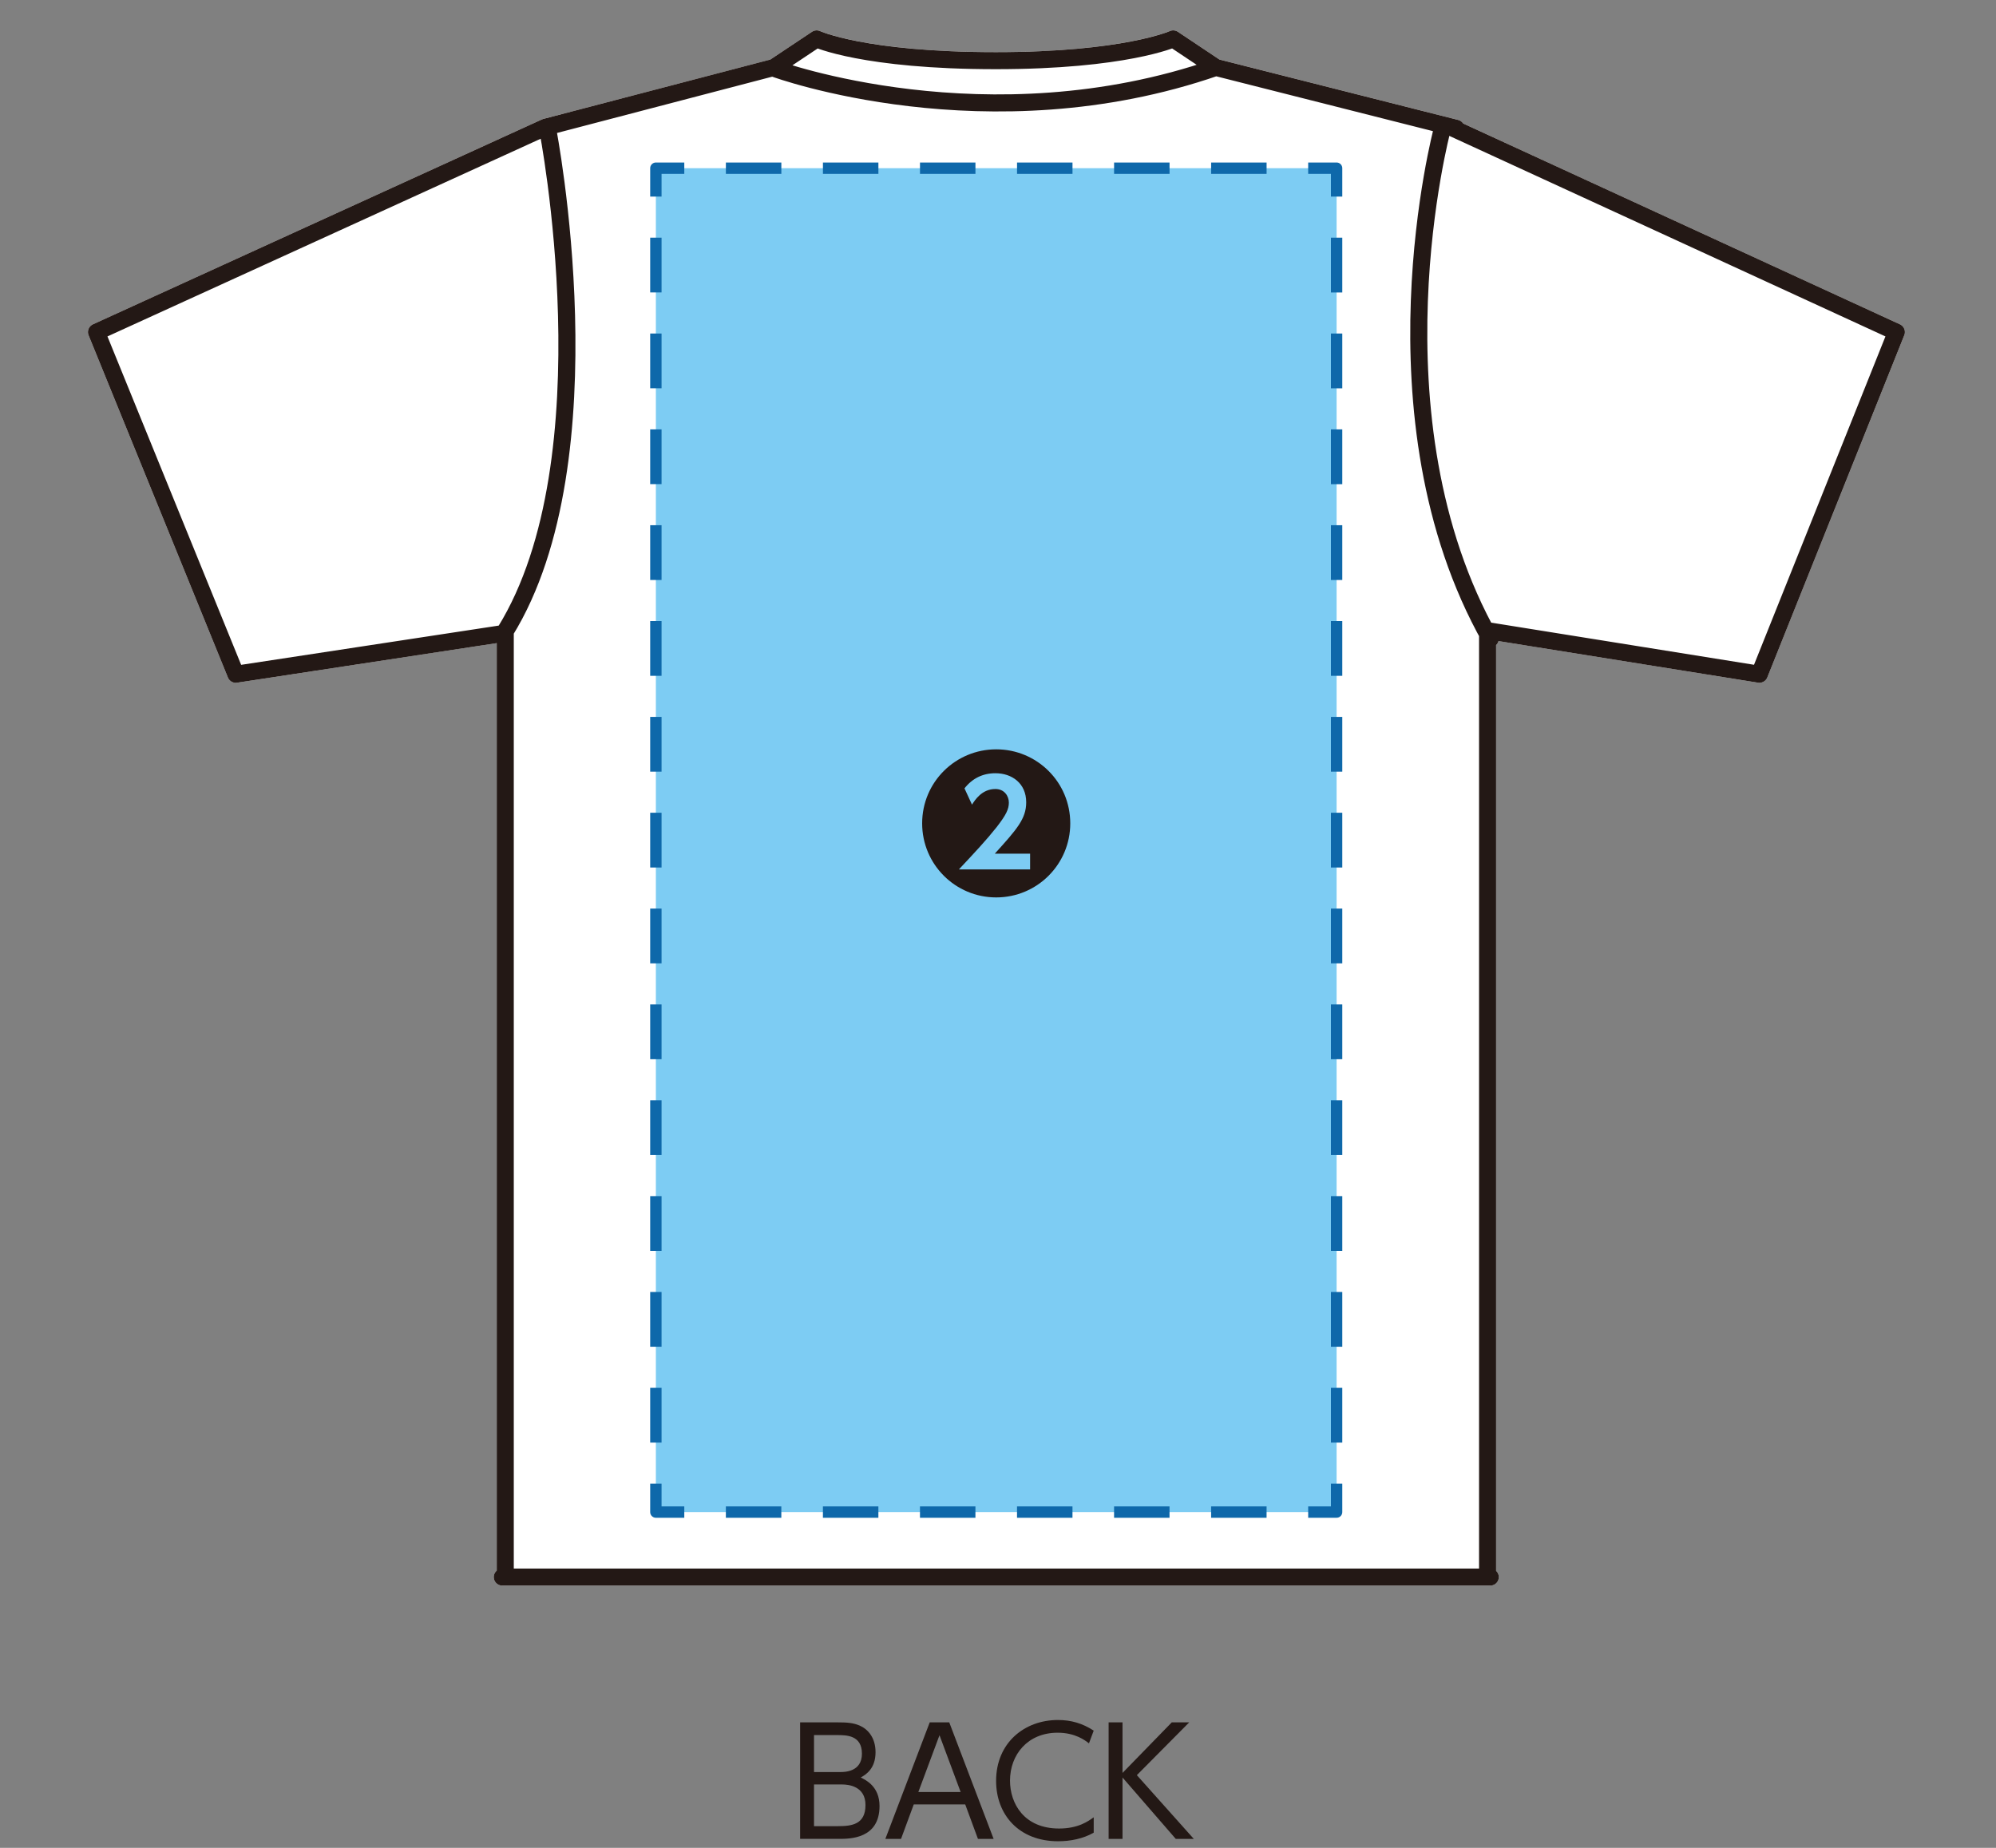 <?xml version="1.0" encoding="utf-8"?>
<!-- Generator: Adobe Illustrator 16.0.4, SVG Export Plug-In . SVG Version: 6.00 Build 0)  -->
<!DOCTYPE svg PUBLIC "-//W3C//DTD SVG 1.1//EN" "http://www.w3.org/Graphics/SVG/1.1/DTD/svg11.dtd">
<svg version="1.1" id="レイヤー_1" xmlns="http://www.w3.org/2000/svg" xmlns:xlink="http://www.w3.org/1999/xlink" x="0px"
	 y="0px" width="270px" height="250px" viewBox="0 0 270 250" enable-background="new 0 0 270 250" xml:space="preserve">
<rect x="0" y="0" width="270" height="250" fill="#808080" stroke="none"/>
<path fill="#FFFFFF" d="M237.659,89.921l-35.545-5.697c-14.165-26.925-6.887-60.912-5.712-65.859
	c0.007,0.005,0.013,0.008,0.021,0.013l58.986,27.124L237.659,89.921z"/>
<g>
	<path fill="#231815" d="M113.233,233.022c1.38,0,2.181,0.061,3.061,0.439c1.061,0.461,2.141,1.58,2.141,3.602
		c0,2.26-1.341,3.041-2.001,3.42c0.7,0.34,2.541,1.221,2.541,3.861c0,4.441-4.021,4.441-5.481,4.441h-5.261v-15.764H113.233z
		 M110.112,234.743v5h3.562c0.54,0,2.92,0,2.92-2.48c0-2.52-2.101-2.52-3.4-2.52H110.112z M110.112,241.424v5.641h3.221
		c1.881,0,3.741-0.221,3.741-2.861c0-2.561-2.32-2.779-3.161-2.779H110.112z"/>
	<path fill="#231815" d="M123.604,244.124l-1.72,4.662h-2.121l6.002-15.764h2.641l6.001,15.764h-2.12l-1.721-4.662H123.604z
		 M129.946,242.444l-2.86-7.682l-2.861,7.682H129.946z"/>
	<path fill="#231815" d="M147.946,247.946c-1.44,0.82-3.141,1.16-4.821,1.16c-5.321,0-8.382-3.621-8.382-8.162
		c0-5.162,3.841-8.242,8.362-8.242c1.8,0,3.341,0.461,4.841,1.439l-0.641,1.721c-0.52-0.4-1.84-1.439-4.24-1.439
		c-4.062,0-6.441,2.98-6.441,6.48c0,3.102,1.9,6.482,6.642,6.482c2.601,0,3.961-1,4.681-1.521V247.946z"/>
	<path fill="#231815" d="M151.843,239.864l6.662-6.842h2.36l-7.082,7.141l7.702,8.623h-2.44l-7.202-8.303v8.303h-1.88v-15.764h1.88
		V239.864z"/>
</g>
<g>
	<path fill="#FFFFFF" d="M257.005,43.88l-59.079-27.174c-0.153-0.23-0.39-0.406-0.677-0.479l-32.297-8.174l-5.614-3.75
		c-0.324-0.217-0.746-0.252-1.106-0.094c-0.066,0.029-6.651,2.846-23.523,2.846c-17.27,0-23.697-2.811-23.756-2.84
		c-0.364-0.166-0.787-0.133-1.123,0.088l-5.625,3.754l-30.703,8.027c-0.062,0.02-0.126,0.043-0.186,0.068L12.572,43.88
		c-0.563,0.254-0.823,0.91-0.589,1.48l18.846,46.299c0.201,0.49,0.725,0.779,1.241,0.705l35.123-5.357v125.48
		c-0.247,0.211-0.405,0.525-0.405,0.879c0,0.639,0.516,1.152,1.154,1.152h133.649c0.638,0,1.153-0.514,1.153-1.152
		c0-0.334-0.141-0.633-0.366-0.844V87.274c0.159-0.148,0.271-0.338,0.327-0.545l35.104,5.631c0.535,0.09,1.052-0.207,1.253-0.709
		l18.531-46.293C257.822,44.788,257.564,44.138,257.005,43.88z"/>
	<path fill="#FFFFFF" d="M110.608,6.56c2.008,0.727,9.033,2.805,24.1,2.805c14.753,0,21.836-2.084,23.849-2.809l3.315,2.215
		c-24.774,7.793-47.967,2.068-54.676,0.062L110.608,6.56z"/>
	<path fill="#FFFFFF" d="M67.47,84.636l-34.848,5.312L14.535,45.517l58.608-26.752C74.33,25.661,80.149,63.864,67.47,84.636z"/>
	<path fill="#FFFFFF" d="M200.073,212.215H69.5V85.737c13.448-22.176,6.96-61.658,5.853-67.748l29.104-7.617
		c0.003,0,0.007,0.006,0.009,0.006c0.291,0.105,29.267,10.479,60.063-0.053l29.307,7.416c-1.172,4.883-8.924,40.4,6.237,68.324
		V212.215z"/>
	<path fill="#FFFFFF" d="M237.265,89.938l-35.556-5.703c-14.165-26.939-6.835-60.914-5.656-65.854
		c0.008,0.006,0.016,0.008,0.022,0.014l58.971,27.121L237.265,89.938z"/>
	<rect x="88.72" y="22.755" fill="#7DCCF3" width="92.083" height="181.818"/>
	<g>
		<g>
			<polyline fill="none" stroke="#0E68AA" stroke-width="1.537" stroke-linejoin="round" points="88.72,200.731 88.72,204.573 
				92.563,204.573 			"/>
			
				<line fill="none" stroke="#0E68AA" stroke-width="1.537" stroke-linejoin="round" stroke-dasharray="7.502,5.626" x1="98.189" y1="204.573" x2="174.146" y2="204.573"/>
			<polyline fill="none" stroke="#0E68AA" stroke-width="1.537" stroke-linejoin="round" points="176.959,204.573 180.803,204.573 
				180.803,200.731 			"/>
			
				<line fill="none" stroke="#0E68AA" stroke-width="1.537" stroke-linejoin="round" stroke-dasharray="7.41,5.557" x1="180.803" y1="195.172" x2="180.803" y2="29.378"/>
			<polyline fill="none" stroke="#0E68AA" stroke-width="1.537" stroke-linejoin="round" points="180.803,26.599 180.803,22.755 
				176.959,22.755 			"/>
			
				<line fill="none" stroke="#0E68AA" stroke-width="1.537" stroke-linejoin="round" stroke-dasharray="7.502,5.626" x1="171.333" y1="22.755" x2="95.376" y2="22.755"/>
			<polyline fill="none" stroke="#0E68AA" stroke-width="1.537" stroke-linejoin="round" points="92.563,22.755 88.72,22.755 
				88.72,26.599 			"/>
			
				<line fill="none" stroke="#0E68AA" stroke-width="1.537" stroke-linejoin="round" stroke-dasharray="7.41,5.557" x1="88.72" y1="32.157" x2="88.72" y2="197.952"/>
		</g>
	</g>
	
		<path fill="none" stroke="#231815" stroke-width="2.306" stroke-linecap="round" stroke-linejoin="round" stroke-miterlimit="10" d="
		M67.942,213.366h133.283V85.327l36.768,5.896l18.53-46.297l-59.966-27.58h0.409l-32.488-8.223l-5.78-3.859
		c0,0-6.563,2.943-23.99,2.943c-17.85,0-24.238-2.943-24.238-2.943l-5.787,3.859l-30.889,8.08L13.051,44.927l18.845,46.297
		l36.451-5.555v127.697h133.245 M201.592,86.429c-16.92-29.953-6.502-68.949-6.502-68.949 M68.347,85.409
		c14.455-23.379,5.735-67.941,5.735-67.941 M104.862,9.294c0,0,28.731,10.537,59.616-0.17"/>
	<g>
		<path fill="#231815" d="M144.775,111.396c0,5.537-4.48,10.018-10.018,10.018s-10.017-4.48-10.017-10.018
			c0-5.6,4.522-10.018,10.017-10.018C140.253,101.378,144.775,105.796,144.775,111.396z M134.568,115.495
			c2.979-3.297,4.247-4.713,4.247-6.953c0-2.578-1.944-3.93-4.163-3.93c-1.712,0-3.128,0.697-4.185,2.049l1.015,2.199
			c0.423-0.656,1.353-2.113,3.17-2.113c1.226,0,1.817,0.971,1.817,1.838s-0.338,1.627-1.669,3.34
			c-1.374,1.732-2.896,3.359-5.094,5.705h9.637v-2.135H134.568z"/>
	</g>
</g>
</svg>
